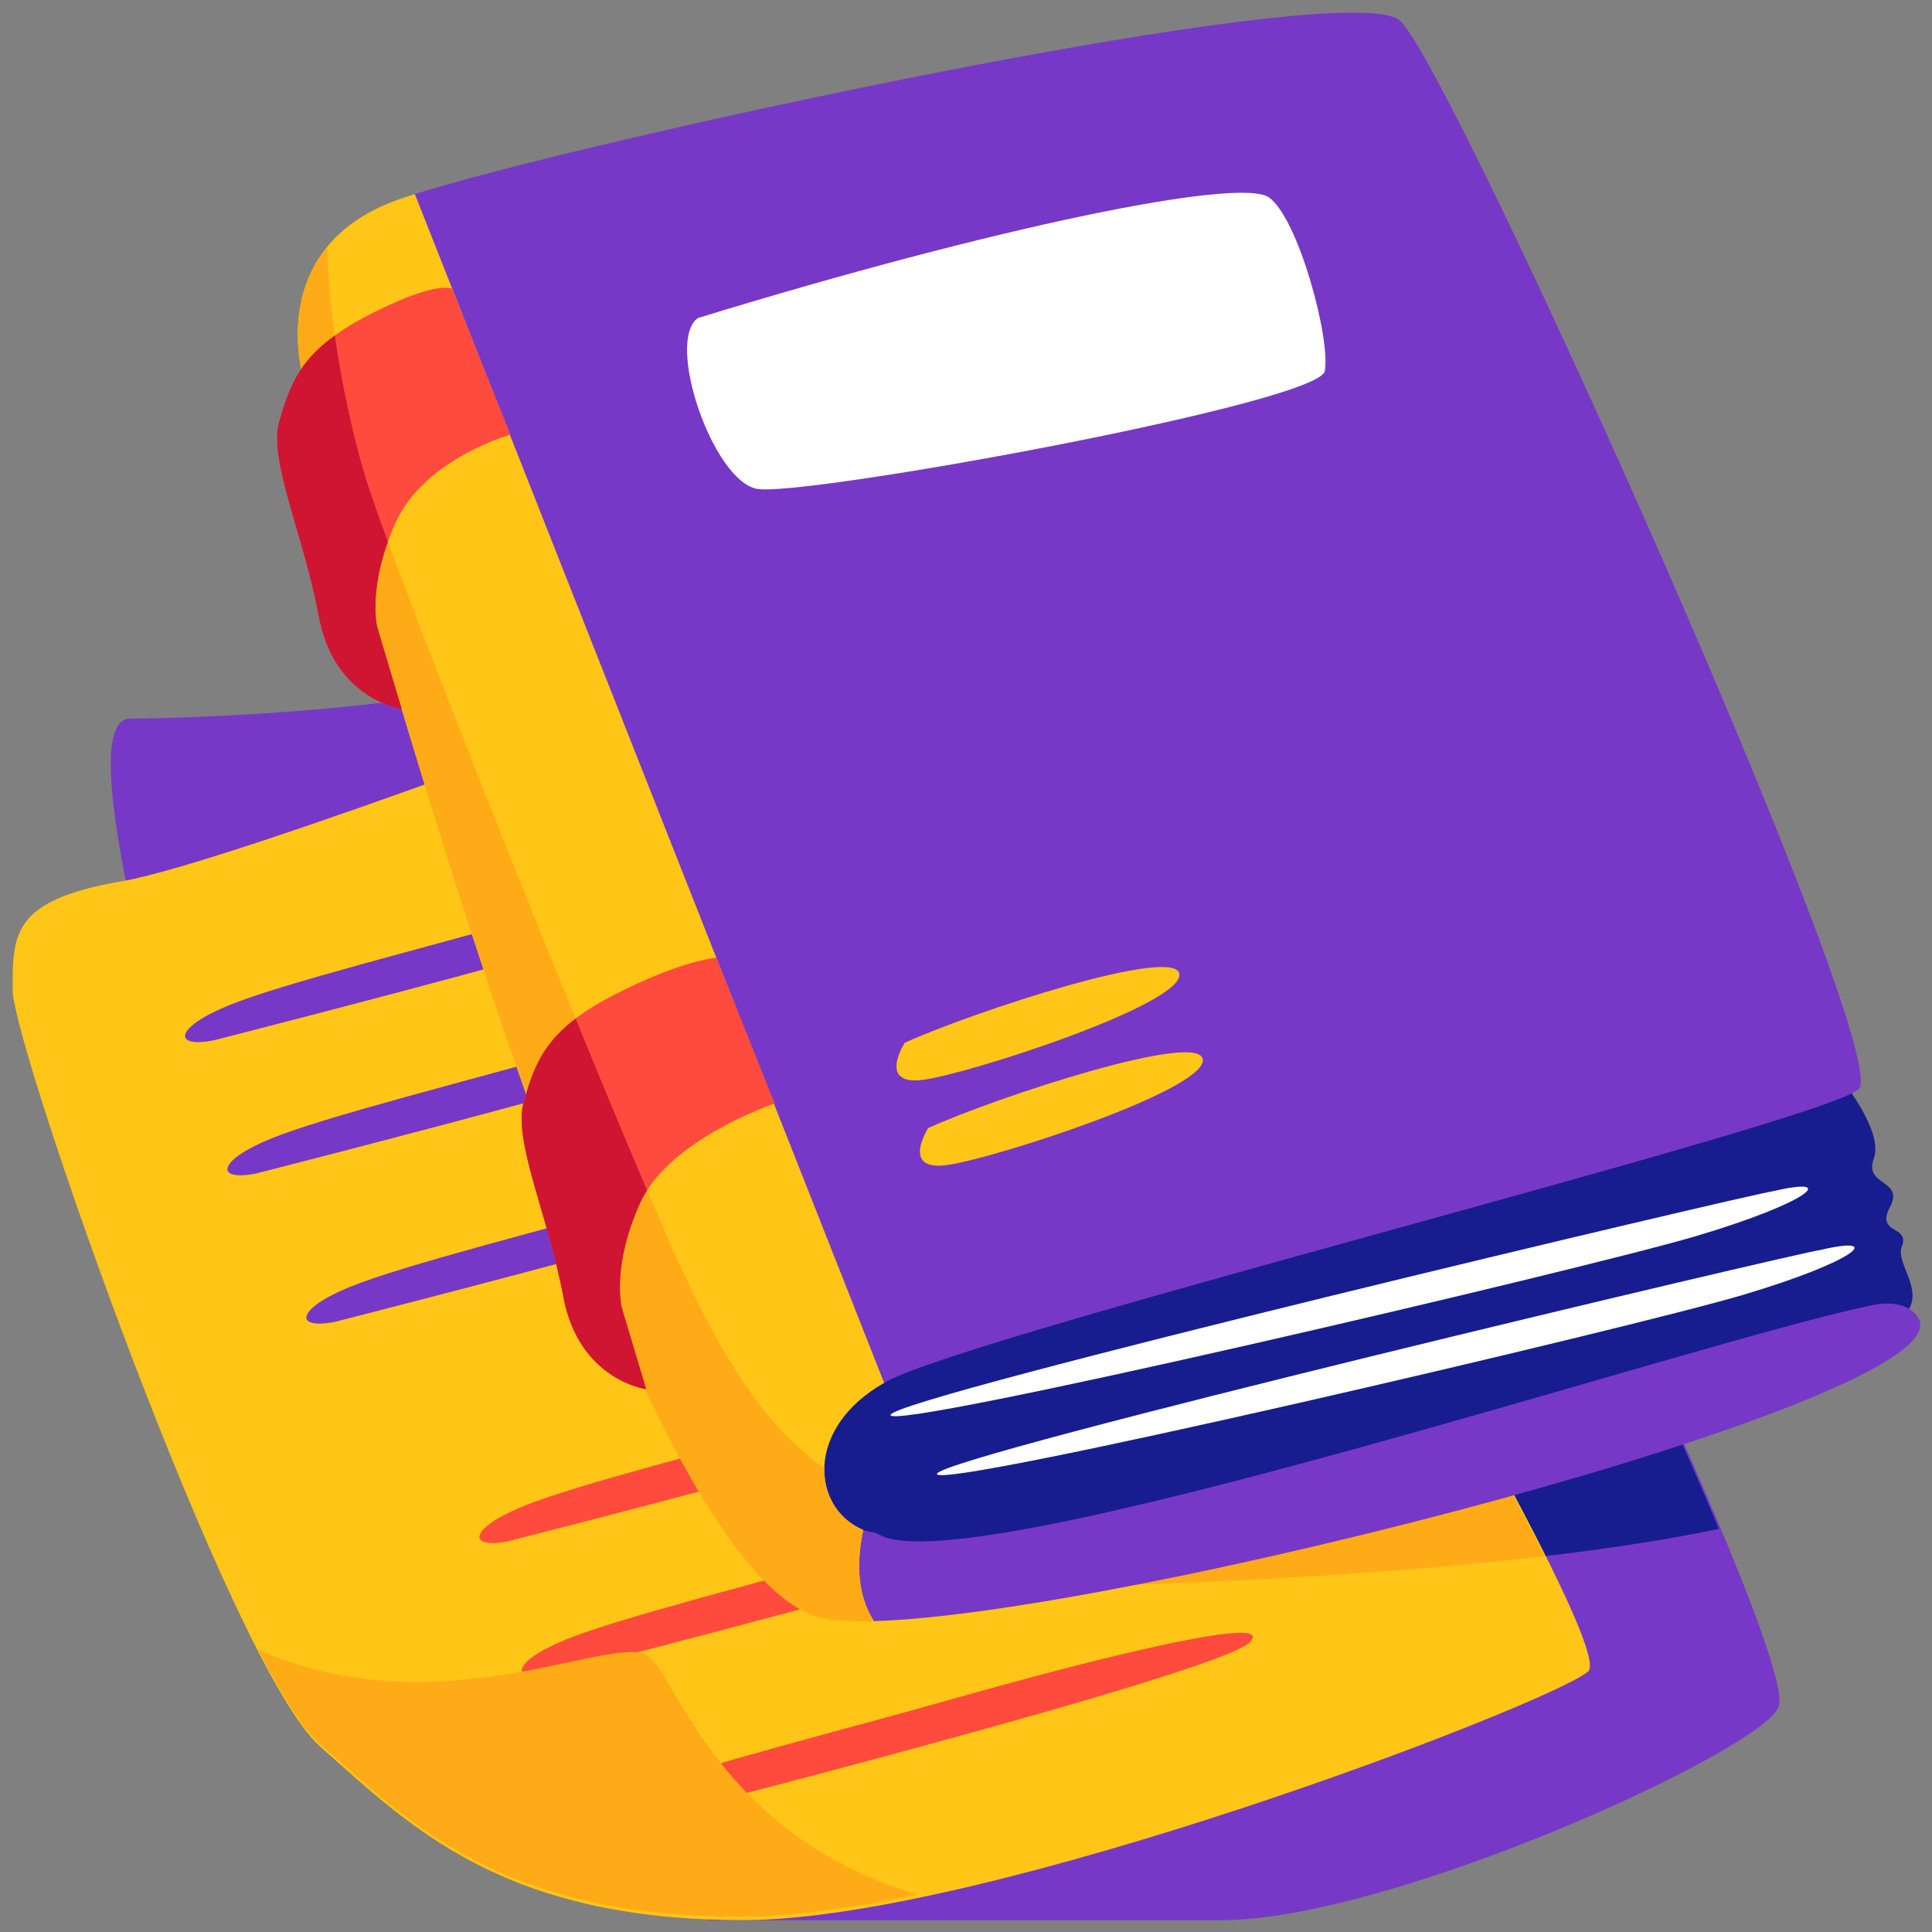 <svg width="64" height="64" viewBox="0 0 64 64" fill="none" xmlns="http://www.w3.org/2000/svg">
<rect x="0" y="0" width="64" height="64" fill="#808080" stroke="none"/>
<path d="M54.539 45.065C54.539 45.065 59.228 55.127 58.935 56.495C58.642 57.863 46.138 63.607 40.471 63.607C34.805 63.607 23.473 63.607 23.473 63.607L17.318 48.778L54.539 45.065Z" fill="#7738C7"/>
<path d="M16.271 22.629C13.305 23.482 6.669 23.803 4.321 23.803C1.972 23.803 6.669 38.517 7.498 43.422C8.327 48.326 23.732 31.728 23.732 31.728L16.271 22.629Z" fill="#7738C7"/>
<path d="M54.443 44.984L51.173 45.31C44.514 48.05 34.032 52.585 34.032 52.585C34.032 52.585 48.618 52.417 56.941 50.644C55.751 47.795 54.443 44.984 54.443 44.984Z" fill="#171D8F"/>
<path d="M23.87 22.352C23.87 22.352 7.671 28.57 4.044 29.191C0.417 29.813 0.417 30.918 0.417 32.783C0.417 34.648 7.636 55.234 10.607 57.859C13.577 60.484 16.617 63.607 24.63 63.607C32.643 63.607 51.294 56.477 52.607 55.372C53.919 54.267 33.61 21.316 33.61 21.316L23.87 22.352Z" fill="#FFC517"/>
<path d="M37.071 44.748C35.656 44.747 30.87 45.995 27.739 46.883C23.731 48.021 19.119 49.164 17.315 49.904C15.511 50.643 15.49 51.315 16.811 51.061C16.811 51.061 36.248 46.134 37.357 45.077C37.599 44.846 37.467 44.748 37.071 44.748ZM38.475 49.167C37.06 49.167 32.275 50.414 29.143 51.303C25.136 52.44 20.524 53.584 18.72 54.323C16.916 55.062 16.894 55.735 18.215 55.481C18.215 55.481 37.653 50.553 38.761 49.497C39.003 49.266 38.871 49.168 38.475 49.167ZM41.094 54.089C39.679 54.088 34.894 55.335 31.763 56.224C27.755 57.362 23.143 58.505 21.339 59.244C19.535 59.983 19.514 60.656 20.834 60.402C20.834 60.402 40.272 55.474 41.38 54.418C41.623 54.187 41.491 54.089 41.094 54.089Z" fill="#FF4B3D"/>
<path d="M27.284 28.164C25.871 28.163 21.094 29.408 17.968 30.296C13.967 31.431 9.363 32.573 7.561 33.311C5.76 34.049 5.739 34.72 7.058 34.467C7.058 34.467 26.463 29.547 27.569 28.493C27.811 28.262 27.68 28.164 27.284 28.164ZM28.686 32.576C27.273 32.575 22.496 33.821 19.37 34.708C15.369 35.843 10.765 36.985 8.964 37.723C7.163 38.461 7.141 39.132 8.46 38.879C8.46 38.879 27.865 33.96 28.971 32.905C29.213 32.674 29.081 32.576 28.686 32.576ZM31.301 37.489C29.888 37.488 25.111 38.734 21.985 39.621C17.984 40.757 13.38 41.898 11.578 42.636C9.777 43.374 9.756 44.045 11.075 43.792C11.075 43.792 30.48 38.872 31.586 37.818C31.828 37.587 31.696 37.489 31.301 37.489Z" fill="#7738C7"/>
<path d="M48.442 46.445C41.986 49.144 34.032 52.585 34.032 52.585C34.032 52.585 43.21 52.479 51.161 51.551C50.452 50.128 49.516 48.379 48.442 46.445Z" fill="#FFAA17"/>
<path d="M60.95 35.696C60.95 35.696 62.413 37.451 62.072 38.377C61.731 39.304 63.096 39.06 62.608 39.986C62.121 40.913 63.291 40.571 62.998 41.303C62.706 42.034 64.607 43.399 61.779 44.228C58.952 45.057 38.571 51.493 32.574 52.127C26.577 52.76 21.604 49.201 25.358 45.252C29.112 41.303 60.95 35.696 60.95 35.696Z" fill="#171D8F"/>
<path d="M44.645 0.42C38.515 0.495 18.816 4.827 13.743 6.429L16.425 24.843L24.975 41.944L29.289 45.812C29.32 45.795 29.348 45.777 29.379 45.76C32.351 44.15 60.328 37.197 61.566 36.083C62.805 34.968 48.122 2.303 46.388 0.693C46.171 0.492 45.559 0.408 44.645 0.42ZM62.068 43.227C56.494 44.339 32.042 52.507 29.131 50.838C28.963 50.741 28.762 50.752 28.596 50.683L27.147 51.666L28.948 53.701C37.178 53.477 64.054 46.558 63.607 43.825C63.542 43.427 62.972 43.046 62.068 43.227Z" fill="#7738C7"/>
<path d="M13.743 6.429C13.522 6.5 13.319 6.566 13.155 6.625C8.697 8.235 10.059 12.57 10.059 12.57C11.793 17.585 20.535 52.089 27.24 53.599C27.644 53.69 28.226 53.721 28.948 53.701C28.378 52.814 28.376 51.712 28.597 50.683C26.864 49.951 26.669 47.294 29.289 45.812L13.743 6.429Z" fill="#FFC517"/>
<path d="M10.84 8.175C9.279 10.081 10.059 12.569 10.059 12.569C11.793 17.585 20.535 52.089 27.241 53.599C27.645 53.69 28.226 53.721 28.949 53.701C28.378 52.814 28.376 51.712 28.597 50.682C27.765 50.332 27.289 49.537 27.307 48.641C25.317 47.245 23.885 44.854 22.631 42.151C20.424 37.393 13.184 19.258 12.15 15.949C11.498 13.86 10.871 10.623 10.84 8.175Z" fill="#FFAA17"/>
<path d="M23.115 10.537C32.964 7.514 41.058 5.856 42.033 6.539C43.008 7.222 44.081 11.22 43.886 12.292C43.691 13.365 26.528 16.485 25.066 16.193C23.603 15.9 22.043 11.317 23.115 10.537Z" fill="white"/>
<path d="M29.971 34.543C32.22 33.521 39.069 31.272 39.069 32.294C39.069 33.316 32.118 35.565 30.584 35.77C29.051 35.974 29.971 34.543 29.971 34.543Z" fill="#FFC517"/>
<path d="M30.748 37.368C32.997 36.346 39.846 34.097 39.846 35.12C39.846 36.142 32.894 38.391 31.361 38.595C29.828 38.8 30.748 37.368 30.748 37.368Z" fill="#FFC517"/>
<path d="M14.704 9.534C14.363 9.546 13.641 9.7 12.219 10.433C9.944 11.605 9.633 12.674 9.254 13.949C8.875 15.225 10.047 17.673 10.564 20.431C11.081 23.189 13.305 23.482 13.305 23.482L12.495 20.776C12.495 20.776 12.15 19.396 13.115 17.293C14.081 15.19 16.908 14.398 16.908 14.398L14.977 9.571C14.977 9.571 14.909 9.527 14.704 9.534ZM23.732 31.728C23.732 31.728 22.594 31.797 20.319 32.969C18.043 34.141 17.733 35.21 17.354 36.486C16.974 37.761 18.147 40.209 18.664 42.967C19.181 45.725 21.405 46.018 21.405 46.018L20.595 43.312C20.595 43.312 20.25 41.933 21.215 39.83C22.18 37.727 25.663 36.555 25.663 36.555L23.732 31.728Z" fill="#FF4B3D"/>
<path d="M58.745 39.459C58.125 39.522 29.708 46.258 29.501 46.867C29.294 47.476 52.471 42.052 56.209 40.94C59.947 39.828 60.932 38.945 58.745 39.459Z" fill="white"/>
<path d="M60.285 41.411C59.665 41.474 31.248 48.21 31.04 48.819C30.833 49.428 54.011 44.004 57.749 42.892C61.486 41.781 62.471 40.897 60.285 41.411Z" fill="white"/>
<path d="M11.092 11.114C9.821 12.033 9.559 12.924 9.254 13.949C8.875 15.225 10.047 17.672 10.564 20.431C11.081 23.189 13.305 23.482 13.305 23.482L12.495 20.775C12.495 20.775 12.223 19.676 12.85 17.945C12.529 17.073 12.285 16.38 12.15 15.949C11.739 14.632 11.34 12.859 11.092 11.114ZM19.068 33.744C17.905 34.63 17.648 35.495 17.354 36.485C16.974 37.761 18.147 40.209 18.664 42.967C19.181 45.725 21.405 46.018 21.405 46.018L20.595 43.312C20.595 43.312 20.25 41.933 21.215 39.83C21.278 39.693 21.352 39.559 21.435 39.43C20.754 37.836 19.937 35.87 19.068 33.744Z" fill="#CF1531"/>
<path d="M8.549 54.642C9.326 56.148 10.029 57.267 10.584 57.757C13.55 60.377 16.584 63.495 24.584 63.495C26.169 63.495 28.174 63.213 30.376 62.756C23.832 60.8 22.43 55.587 21.48 54.861C20.405 54.038 14.517 57.332 8.549 54.642Z" fill="#FFAA17"/>
</svg>
